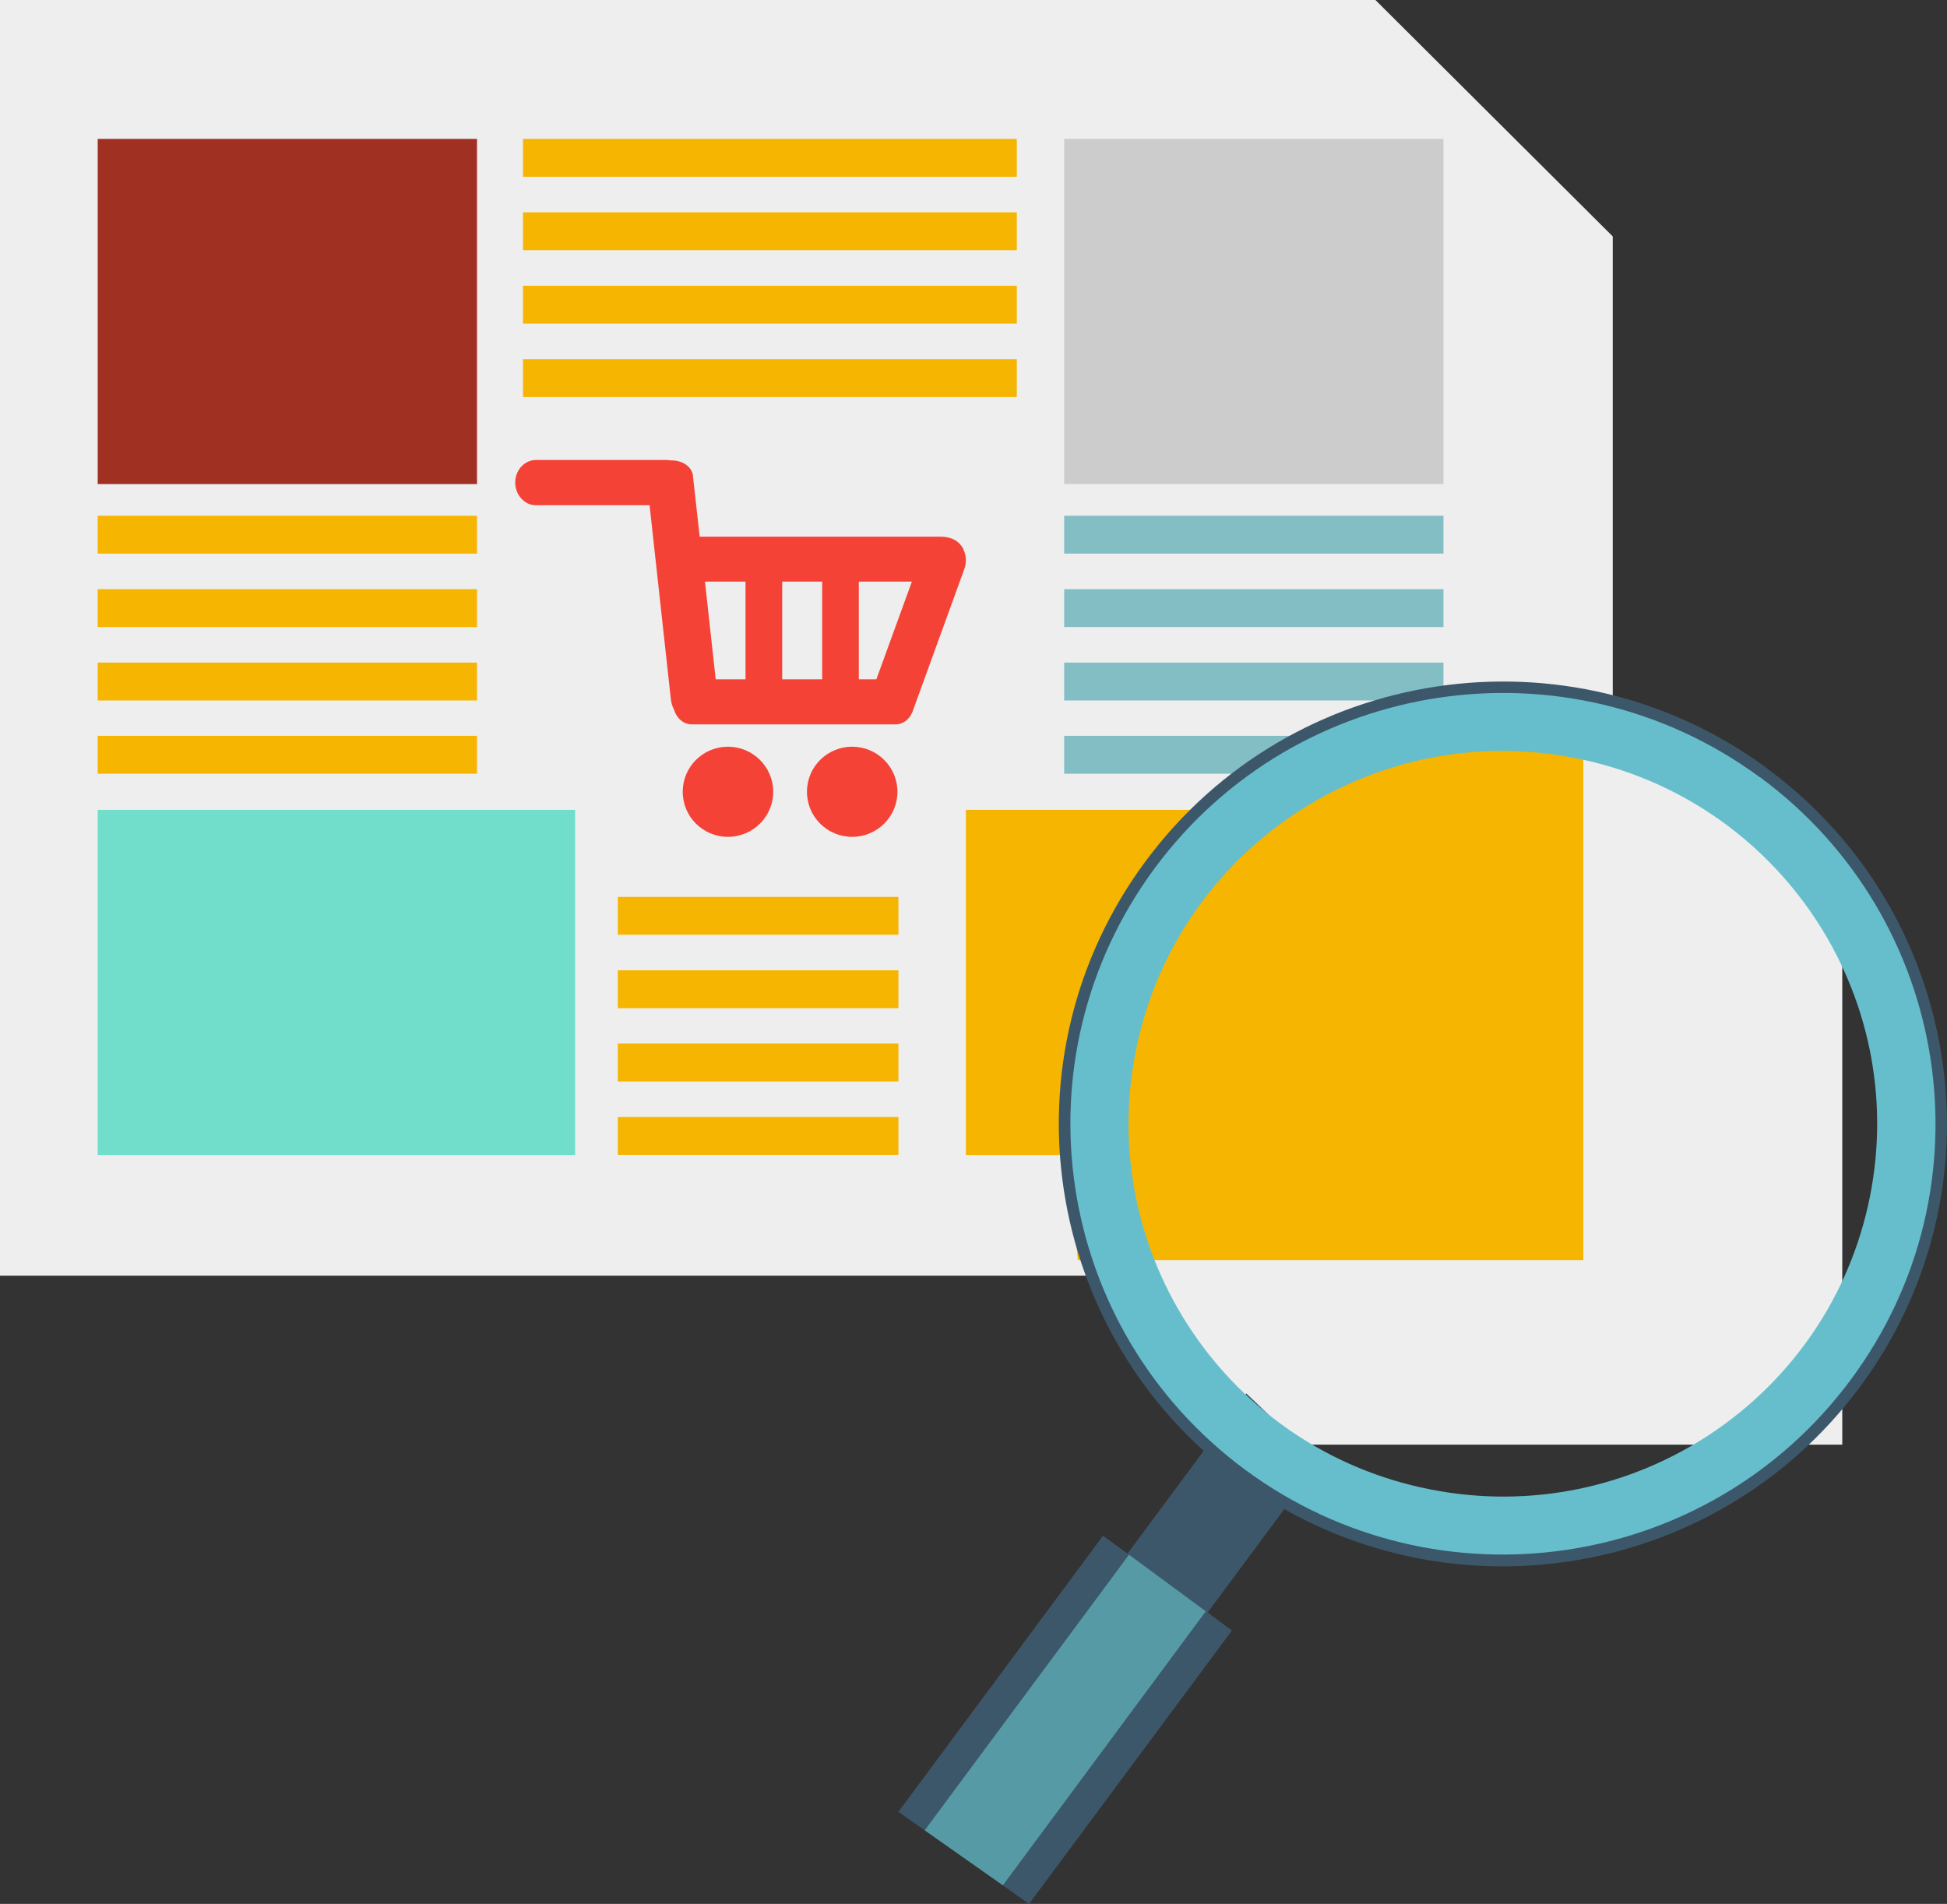 <svg width="136" height="133" viewBox="0 0 136 133" fill="none" xmlns="http://www.w3.org/2000/svg">
<rect x="0" y="0" width="136" height="133" fill="#333333" stroke="none"/>
<g clip-path="url(#clip0_738_6697)">
<path d="M96.075 0H0V89.115H112.652V16.515L96.075 0Z" fill="#EEEEEE"/>
<path d="M33.319 9.703H6.824V33.817H33.319V9.703Z" fill="#A03022"/>
<path d="M40.171 56.573H6.824V80.687H40.171V56.573Z" fill="#70DECB"/>
<path d="M67.319 38.403C67.142 38.037 66.842 37.752 66.461 37.616C66.229 37.535 65.984 37.494 65.752 37.494C65.725 37.494 65.698 37.494 65.671 37.494C65.671 37.494 65.643 37.494 65.63 37.494H48.875L48.398 33.206V33.151L48.385 33.111C48.235 32.541 47.635 32.161 46.9 32.161C46.873 32.161 46.832 32.161 46.791 32.161C46.736 32.161 46.696 32.134 46.641 32.134H37.433C36.643 32.134 35.989 32.839 35.989 33.708C35.989 34.576 36.643 35.296 37.433 35.296H45.374L46.859 48.839C46.886 49.11 46.968 49.354 47.077 49.571C47.268 50.182 47.744 50.603 48.33 50.603H62.551C63.164 50.603 63.641 50.141 63.818 49.503L67.346 39.787C67.523 39.326 67.51 38.824 67.305 38.417L67.319 38.403ZM57.429 40.629V47.454H54.637V40.629H57.429ZM49.243 40.629H52.076V47.454H49.992L49.243 40.629ZM61.216 47.454H59.99V40.629H63.696L61.216 47.454Z" fill="#F44336"/>
<path d="M50.85 52.163C49.107 52.163 47.69 53.561 47.69 55.311C47.69 57.062 49.107 58.46 50.85 58.46C52.594 58.46 54.011 57.048 54.011 55.311C54.011 53.574 52.594 52.163 50.85 52.163Z" fill="#F44336"/>
<path d="M59.527 52.163C57.784 52.163 56.367 53.561 56.367 55.311C56.367 57.062 57.784 58.46 59.527 58.46C61.271 58.46 62.688 57.048 62.688 55.311C62.688 53.574 61.271 52.163 59.527 52.163Z" fill="#F44336"/>
<path d="M33.319 36.028H6.824V38.675H33.319V36.028Z" fill="#F5B500"/>
<path d="M33.319 41.158H6.824V43.804H33.319V41.158Z" fill="#F5B500"/>
<path d="M33.319 46.287H6.824V48.933H33.319V46.287Z" fill="#F5B500"/>
<path d="M33.319 51.403H6.824V54.05H33.319V51.403Z" fill="#F5B500"/>
<path d="M100.828 9.703H74.334V33.817H100.828V9.703Z" fill="#CCCCCC"/>
<path d="M100.815 56.573H67.469V80.687H100.815V56.573Z" fill="#F5B500"/>
<path d="M100.828 36.028H74.334V38.675H100.828V36.028Z" fill="#84BEC5"/>
<path d="M100.828 41.158H74.334V43.804H100.828V41.158Z" fill="#84BEC5"/>
<path d="M100.828 46.287H74.334V48.933H100.828V46.287Z" fill="#84BEC5"/>
<path d="M100.828 51.403H74.334V54.05H100.828V51.403Z" fill="#84BEC5"/>
<path d="M71.024 9.703H36.534V12.349H71.024V9.703Z" fill="#F5B500"/>
<path d="M71.024 14.832H36.534V17.478H71.024V14.832Z" fill="#F5B500"/>
<path d="M71.024 19.962H36.534V22.608H71.024V19.962Z" fill="#F5B500"/>
<path d="M71.024 25.091H36.534V27.737H71.024V25.091Z" fill="#F5B500"/>
<path d="M62.756 78.028H43.154V80.674H62.756V78.028Z" fill="#F5B500"/>
<path d="M62.756 72.898H43.154V75.545H62.756V72.898Z" fill="#F5B500"/>
<path d="M62.756 67.783H43.154V70.429H62.756V67.783Z" fill="#F5B500"/>
<path d="M62.756 62.653H43.154V65.299H62.756V62.653Z" fill="#F5B500"/>
<path d="M128.699 58.881C117.42 50.4 107.994 48.839 99.712 51.16H110.595V88.029H77.045C77.522 93.24 84.033 97.881 84.809 100.921H128.685V58.881H128.699Z" fill="#EEEEEE"/>
<path d="M75.288 88.029H110.595V51.159H99.712C93.119 53.018 87.22 57.306 81.69 62.49C75.247 68.542 74.457 79.032 75.288 88.029Z" fill="#F5B500"/>
<path d="M70.207 131.724L64.608 127.613L87.057 97.338L92.111 102.182L70.207 131.724Z" fill="#3D576A"/>
<path d="M123.413 53.656C109.628 43.519 90.204 46.423 80.028 60.156C69.853 73.875 72.768 93.226 86.553 103.376C100.325 113.513 119.749 110.609 129.925 96.876C140.1 83.157 137.185 63.806 123.413 53.669V53.656ZM87.466 102.128C74.389 92.493 71.61 74.119 81.281 61.079C90.939 48.038 109.397 45.27 122.487 54.904C135.578 64.539 138.357 82.913 128.685 95.954C119.027 108.994 100.57 111.763 87.479 102.128H87.466Z" fill="#3D576A"/>
<path d="M122.923 54.294C109.506 44.428 90.599 47.251 80.682 60.617C70.765 73.998 73.612 92.833 87.03 102.712C100.447 112.577 119.368 109.755 129.284 96.375C139.201 83.008 136.354 64.173 122.923 54.28V54.294ZM99.889 104.042C85.722 101.246 76.527 87.54 79.333 73.428C82.139 59.328 95.897 50.155 110.064 52.964C124.217 55.76 133.425 69.465 130.619 83.578C127.813 97.677 114.055 106.851 99.889 104.042Z" fill="#66BECC"/>
<path d="M70.057 131.71L84.237 112.563L86.049 113.906L78.857 108.601L64.581 127.856L70.057 131.71Z" fill="#559AA5"/>
<path d="M78.857 108.6L77.045 107.284L78.857 108.6Z" fill="#5887A6"/>
<path d="M78.857 108.6L77.045 107.284L62.756 126.567L64.581 127.856L78.857 108.6Z" fill="#3D576A"/>
<path d="M84.237 112.562L70.057 131.71L71.882 132.999L86.049 113.906L84.237 112.562Z" fill="#3D576A"/>
</g>
<defs>
<clipPath id="clip0_738_6697">
<rect width="136" height="133" fill="white"/>
</clipPath>
</defs>
</svg>
